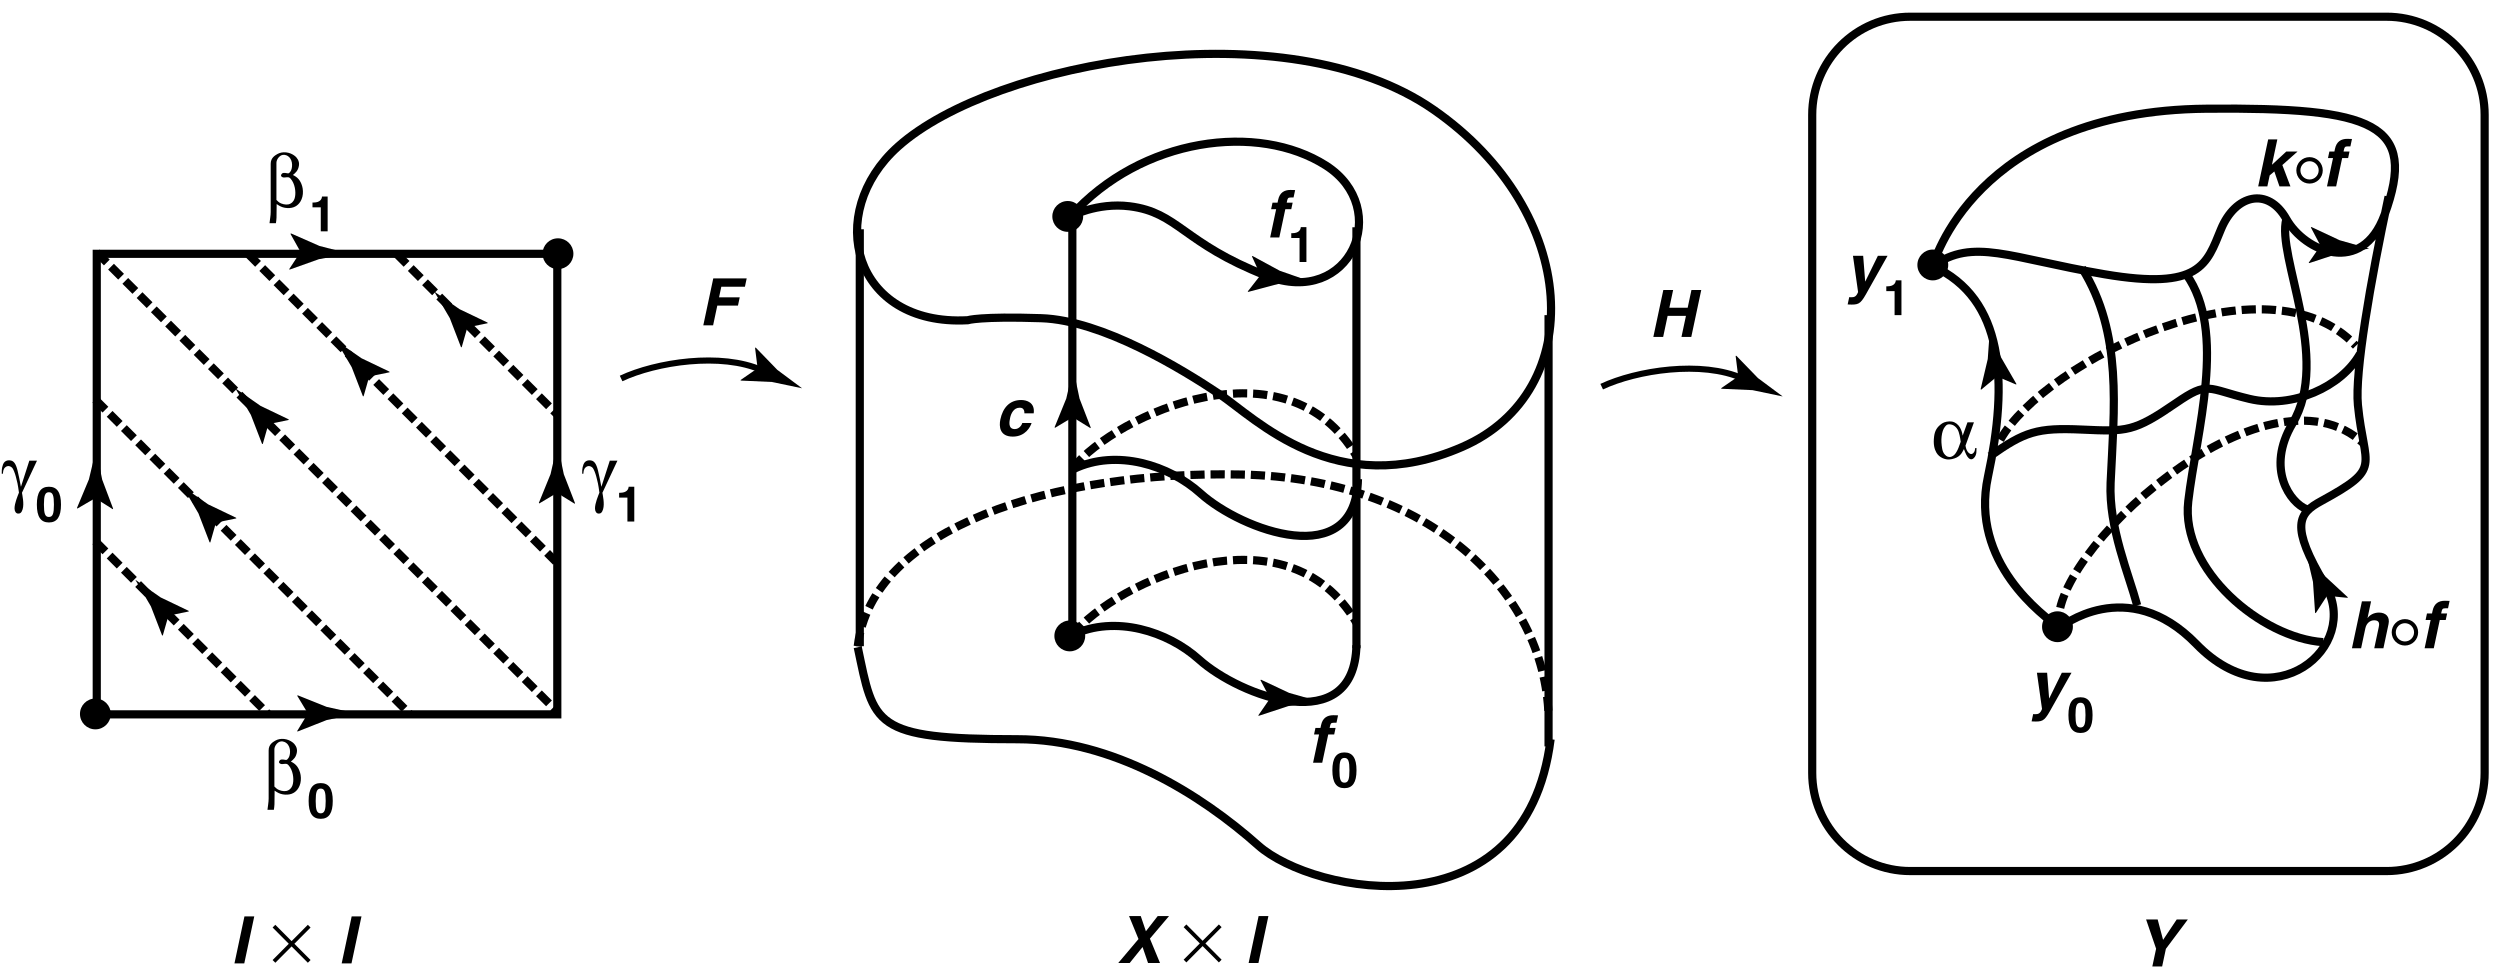<?xml version="1.0" encoding="UTF-8"?>
<!-- Generated by Pixelmator Pro 3.7 -->
<svg width="1055" height="408" viewBox="0 0 1055 408" xmlns="http://www.w3.org/2000/svg">
    <g id="g1">
        <path id="path1" fill="none" stroke="#000000" stroke-width="3.45" stroke-dasharray="6 2.5 6 2.5" stroke-dashoffset="0" d="M 40.254 228.436 L 112.99 301.172 M 40.254 168.633 L 172.792 301.172 M 104.655 107.109 L 234.603 237.061 M 167.328 107.109 L 234.892 174.671 M 40.83 106.533 L 234.603 299.733"/>
        <path id="path2" fill="none" stroke="#000000" stroke-width="3.45" d="M 40.83 301.458 L 235.179 301.458 L 235.179 107.109 L 40.83 107.109 Z"/>
        <path id="path3" fill="#000000" stroke="none" d="M 235.465 113.578 C 239.06 113.578 241.972 110.667 241.972 107.072 C 241.972 103.48 239.06 100.568 235.465 100.568 C 231.874 100.568 228.962 103.48 228.962 107.072 C 228.962 110.667 231.874 113.578 235.465 113.578"/>
        <path id="path4" fill="#000000" stroke="none" d="M 40.254 307.786 C 43.845 307.786 46.76 304.87 46.76 301.279 C 46.76 297.687 43.845 294.772 40.254 294.772 C 36.662 294.772 33.747 297.687 33.747 301.279 C 33.747 304.87 36.662 307.786 40.254 307.786"/>
        <path id="path5" fill="#000000" stroke="none" d="M 71.093 259.799 L 68.695 268.19 L 68.399 268.117 L 63.69 255.911 C 61.499 252.165 59.305 248.421 57.114 244.678 C 60.674 247.155 64.235 249.636 67.795 252.113 L 79.598 257.764 L 79.677 258.037 L 71.093 259.799"/>
        <path id="path6" fill="#000000" stroke="none" d="M 91.141 220.528 L 88.744 228.919 L 88.447 228.85 L 83.738 216.64 C 81.547 212.893 79.353 209.15 77.162 205.407 C 80.722 207.884 84.283 210.365 87.843 212.842 L 99.646 218.493 L 99.725 218.765 L 91.141 220.528"/>
        <path id="path7" fill="#000000" stroke="none" d="M 113.28 178.983 L 110.882 187.377 L 110.585 187.305 L 105.876 175.095 C 103.682 171.352 101.491 167.608 99.297 163.862 C 102.861 166.343 106.421 168.82 109.982 171.297 L 121.784 176.948 L 121.864 177.22 L 113.28 178.983"/>
        <path id="path8" fill="#000000" stroke="none" d="M 155.829 158.859 L 153.431 167.25 L 153.134 167.181 L 148.425 154.971 C 146.234 151.225 144.04 147.481 141.849 143.738 C 145.41 146.215 148.97 148.696 152.531 151.173 L 164.333 156.824 L 164.412 157.096 L 155.829 158.859"/>
        <path id="path9" fill="#000000" stroke="none" d="M 197.229 138.159 L 194.831 146.55 L 194.534 146.481 L 189.825 134.271 C 187.634 130.524 185.44 126.781 183.249 123.038 C 186.81 125.515 190.37 127.996 193.93 130.473 L 205.733 136.124 L 205.812 136.396 L 197.229 138.159"/>
        <path id="path10" fill="#000000" stroke="none" d="M 235.065 207.987 L 227.568 212.455 L 227.399 212.2 L 232.336 200.083 C 233.305 195.854 234.275 191.624 235.244 187.394 C 236.138 191.641 237.035 195.885 237.928 200.132 L 242.655 212.334 L 242.524 212.586 L 235.065 207.987"/>
        <path id="path11" fill="#000000" stroke="none" d="M 452.701 176.075 L 445.204 180.543 L 445.039 180.288 L 449.972 168.171 C 450.942 163.941 451.911 159.711 452.881 155.482 C 453.778 159.729 454.671 163.972 455.568 168.219 L 460.291 180.422 L 460.16 180.674 L 452.701 176.075"/>
        <path id="path12" fill="#000000" stroke="none" d="M 129.926 301.065 L 125.414 293.595 L 125.669 293.427 L 137.816 298.291 C 142.053 299.233 146.286 300.178 150.523 301.12 C 146.283 302.041 142.042 302.962 137.803 303.884 L 125.627 308.683 L 125.376 308.555 L 129.926 301.065"/>
        <path id="path13" fill="#000000" stroke="none" d="M 450.586 97.836 C 454.181 97.836 457.093 94.924 457.093 91.333 C 457.093 87.741 454.181 84.826 450.586 84.826 C 446.995 84.826 444.083 87.741 444.083 91.333 C 444.083 94.924 446.995 97.836 450.586 97.836"/>
        <path id="path14" fill="#000000" stroke="none" d="M 451.449 274.866 C 455.044 274.866 457.956 271.954 457.956 268.359 C 457.956 264.767 455.044 261.856 451.449 261.856 C 447.857 261.856 444.946 264.767 444.946 268.359 C 444.946 271.954 447.857 274.866 451.449 274.866"/>
        <path id="path15" fill="#000000" stroke="none" d="M 535.967 294.706 L 531.892 286.989 L 532.158 286.837 L 544.002 292.395 C 548.177 293.582 552.351 294.769 556.522 295.955 C 552.237 296.632 547.952 297.304 543.664 297.977 L 531.234 302.062 L 530.985 301.921 L 535.967 294.706"/>
        <path id="path16" fill="#000000" stroke="none" d="M 126.818 106.288 L 122.56 98.671 L 122.819 98.512 L 134.797 103.783 C 138.996 104.87 143.198 105.954 147.397 107.04 C 143.129 107.817 138.862 108.596 134.594 109.373 L 122.264 113.758 L 122.015 113.62 L 126.818 106.288"/>
        <path id="path17" fill="#000000" stroke="none" d="M 40.178 210.219 L 32.643 214.618 L 32.477 214.363 L 37.525 202.288 C 38.532 198.069 39.54 193.849 40.547 189.63 C 41.403 193.88 42.258 198.134 43.117 202.388 L 47.73 214.636 L 47.595 214.887 L 40.178 210.219"/>
        <path id="path18" fill="none" stroke="#000000" stroke-width="3.45" d="M 408.324 135.141 C 360.024 137.728 347.463 90.011 378.999 61.828 C 419.536 25.603 543.019 3.275 604.974 46.303 C 667.074 89.428 670.524 165.328 617.049 188.616 C 563.574 211.903 529.936 176.541 514.411 166.191 C 498.886 155.841 465.249 135.141 439.374 134.278 C 413.499 133.416 408.324 135.141 408.324 135.141 Z"/>
        <path id="path19" fill="none" stroke="#000000" stroke-width="3.45" stroke-dasharray="6 2.5 6 2.5" stroke-dashoffset="0" d="M 361.966 272.709 C 368.004 222.684 444.114 198.521 524.116 200.26 C 603.466 201.984 651.766 249.422 653.491 302.034"/>
        <path id="path20" fill="none" stroke="#000000" stroke-width="3.45" d="M 362.829 96.76 L 362.829 272.709 M 653.491 132.984 L 653.491 314.972 M 361.966 273.141 C 368.866 305.916 367.949 311.953 429.241 311.953 C 469.779 311.953 506.794 335.272 531.016 356.803 C 554.304 377.503 644.004 394.753 654.354 311.953 M 452.529 91.584 L 452.529 268.397 M 572.416 95.897 L 572.416 273.572"/>
        <path id="path21" fill="none" stroke="#000000" stroke-width="3.45" stroke-dasharray="6 2.5 6 2.5" stroke-dashoffset="0" d="M 452.529 197.672 C 471.504 174.385 543.091 142.472 572.416 192.497 M 452.529 267.966 C 471.504 244.678 543.091 212.766 572.416 262.791"/>
        <path id="path22" fill="none" stroke="#000000" stroke-width="3.45" d="M 452.529 267.966 C 470.641 259.341 492.787 266.42 506.004 278.316 C 523.254 293.841 571.554 311.953 572.416 272.278 M 453.174 197.886 C 471.286 189.261 493.436 196.344 506.649 208.236 C 523.899 223.761 572.199 241.873 573.062 202.198 M 451.666 91.367 C 481.854 57.733 531.016 51.692 559.479 69.805 C 587.941 87.917 569.829 130.18 534.466 116.38 C 499.104 102.58 497.22 89.625 476.679 87.055 C 462.879 85.33 451.666 91.367 451.666 91.367 Z"/>
        <path id="path23" fill="#000000" stroke="none" d="M 531.924 116.11 L 528.308 108.165 L 528.581 108.031 L 540.083 114.268 C 544.178 115.697 548.277 117.125 552.372 118.553 C 548.056 118.977 543.737 119.398 539.417 119.823 L 526.769 123.176 L 526.531 123.017 L 531.924 116.11"/>
        <path id="path24" fill="none" stroke="#000000" stroke-width="3.45" d="M 815.641 112.284 C 815.641 112.284 832.891 46.734 931.216 45.872 C 1001.958 45.251 1020.433 52.047 1006.254 90.722 C 996.766 116.597 972.616 106.247 964.854 92.447 C 957.091 78.647 943.291 82.097 937.254 96.76 C 931.216 111.422 928.629 122.635 888.091 115.734 C 847.554 108.834 832.891 100.209 815.641 112.284 Z M 995.904 149.372 C 988.141 163.172 967.441 172.659 949.329 168.347 C 931.216 164.034 932.079 160.584 918.279 170.072 C 900.511 182.288 897.579 182.147 878.604 181.284 C 859.629 180.422 854.454 182.147 839.791 192.497 M 815.641 112.284 C 845.829 126.084 847.519 161.029 838.929 201.122 C 831.166 237.347 862.216 259.772 869.116 264.947 C 869.116 264.947 897.579 241.659 926.904 271.847 C 959.199 305.094 996.766 272.709 981.241 246.834 C 966.127 221.646 970.029 216.647 979.516 211.472 C 1005.767 197.154 997.629 197.672 995.041 170.934 C 993.713 157.2 1000.216 119.184 1007.979 82.959"/>
        <path id="path25" fill="none" stroke="#000000" stroke-width="3.45" stroke-dasharray="6 2.5 6 2.5" stroke-dashoffset="0" d="M 869.116 264.947 C 862.216 235.622 956.229 148.51 997.629 187.322 M 844.104 185.597 C 863.079 151.959 957.091 106.247 994.179 145.922"/>
        <path id="path26" fill="#000000" stroke="none" d="M 868.254 270.984 C 871.845 270.984 874.76 268.073 874.76 264.478 C 874.76 260.886 871.845 257.975 868.254 257.975 C 864.662 257.975 861.747 260.886 861.747 264.478 C 861.747 268.073 864.662 270.984 868.254 270.984"/>
        <path id="path27" fill="#000000" stroke="none" d="M 815.641 118.322 C 819.233 118.322 822.148 115.41 822.148 111.815 C 822.148 108.224 819.233 105.312 815.641 105.312 C 812.05 105.312 809.135 108.224 809.135 111.815 C 809.135 115.41 812.05 118.322 815.641 118.322"/>
        <path id="path28" fill="#000000" stroke="none" d="M 979.244 103.673 L 975.169 95.952 L 975.431 95.8 L 987.279 101.358 C 991.453 102.548 995.624 103.735 999.799 104.922 C 995.51 105.595 991.226 106.268 986.941 106.944 L 974.507 111.025 L 974.262 110.884 L 979.244 103.673"/>
        <path id="path29" fill="#000000" stroke="none" d="M 842.748 158.891 L 836.027 164.462 L 835.824 164.234 L 838.836 151.5 C 839.143 147.171 839.45 142.844 839.757 138.515 C 841.295 142.572 842.831 146.629 844.37 150.687 L 850.918 162.016 L 850.828 162.289 L 842.748 158.891"/>
        <path id="path30" fill="#000000" stroke="none" d="M 982 251.444 L 977.232 258.754 L 976.97 258.599 L 976.073 245.544 C 975.086 241.318 974.096 237.095 973.106 232.869 C 975.776 236.288 978.447 239.707 981.121 243.126 L 990.729 252.009 L 990.722 252.292 L 982 251.444"/>
        <path id="path31" fill="none" stroke="#000000" stroke-width="3.45" d="M 964.854 92.447 C 960.541 107.972 983.829 151.097 967.441 178.697 C 956.018 197.938 966.579 212.334 973.479 214.922 M 922.591 115.734 C 939.841 139.885 926.904 182.147 923.454 211.472 C 920.031 240.559 954.504 269.259 980.379 270.984 M 878.604 113.147 C 895.854 140.747 892.104 172.394 890.679 203.709 C 889.816 222.684 898.441 242.522 901.891 255.459 M 1007.116 367.584 C 1029.979 367.584 1048.516 349.047 1048.516 326.184 L 1048.516 48.459 C 1048.516 25.596 1029.979 7.059 1007.116 7.059 L 806.154 7.059 C 783.291 7.059 764.754 25.596 764.754 48.459 L 764.754 326.184 C 764.754 349.047 783.291 367.584 806.154 367.584 L 1007.116 367.584 Z"/>
        <path id="path32" fill="none" stroke="#000000" stroke-width="2.587" d="M 675.916 163.172 C 690.579 156.272 718.179 151.959 735.429 159.722"/>
        <path id="path33" fill="#000000" stroke="none" d="M 733.517 158.856 L 732.441 150.193 L 732.745 150.145 L 741.849 159.539 C 745.334 162.13 748.815 164.718 752.296 167.305 C 748.049 166.418 743.802 165.528 739.555 164.642 L 726.483 164.055 L 726.304 163.834 L 733.517 158.856"/>
        <path id="path34" fill="none" stroke="#000000" stroke-width="2.587" d="M 262.103 159.725 C 276.765 152.825 304.365 148.513 321.615 156.275"/>
        <path id="path35" fill="#000000" stroke="none" d="M 319.704 155.409 L 318.631 146.747 L 318.931 146.698 L 328.039 156.093 C 331.52 158.683 335.001 161.271 338.482 163.862 C 334.235 162.972 329.988 162.082 325.745 161.195 L 312.669 160.609 L 312.49 160.388 L 319.704 155.409"/>
        <path id="path36" fill="#000000" stroke="none" d="M 302.699 128.968 L 311.42 128.968 L 312.166 125.463 L 303.444 125.463 L 304.394 120.992 L 314.358 120.992 L 315.103 117.486 L 301 117.486 L 296.789 137.297 L 300.929 137.297 L 302.699 128.968 Z"/>
        <path id="path37" fill="#000000" stroke="none" d="M 711.47 133.29 L 709.58 142.185 L 713.72 142.185 L 717.931 122.374 L 713.791 122.374 L 712.198 129.868 L 704.47 129.868 L 706.063 122.374 L 701.923 122.374 L 697.712 142.185 L 701.852 142.185 L 703.742 133.29 L 711.47 133.29 Z"/>
        <path id="path38" fill="#000000" stroke="none" d="M 914.004 400.413 L 923.261 388.024 L 918.569 388.024 L 912.82 396.633 L 910.537 388.024 L 905.652 388.024 L 909.876 400.358 L 908.286 407.835 L 912.426 407.835 L 914.004 400.413 Z"/>
        <path id="path39" fill="#000000" stroke="none" d="M 542.403 88.279 L 544.915 88.279 L 545.501 85.519 L 542.99 85.519 L 543.112 84.944 C 543.368 83.74 543.483 83.329 544.807 83.329 L 545.884 83.329 L 546.547 80.21 C 546.221 80.183 545.703 80.155 544.571 80.155 C 541.922 80.155 540.019 81.314 539.376 84.342 L 539.126 85.519 L 537.001 85.519 L 536.414 88.279 L 538.539 88.279 L 536.003 100.208 L 539.867 100.208 L 542.403 88.279 Z"/>
        <path id="path40" fill="#000000" stroke="none" d="M 544.913 100.439 L 548.411 100.439 L 548.411 110.559 L 551.309 110.559 L 551.309 95.863 L 548.929 95.863 C 548.866 96.961 548.121 98.41 545.327 98.41 L 544.913 98.41 L 544.913 100.439 Z"/>
        <path id="path41" fill="#000000" stroke="none" d="M 560.517 309.943 L 563.029 309.943 L 563.615 307.182 L 561.104 307.182 L 561.226 306.608 C 561.482 305.404 561.597 304.993 562.921 304.993 L 563.998 304.993 L 564.661 301.874 C 564.335 301.847 563.817 301.819 562.685 301.819 C 560.036 301.819 558.133 302.978 557.49 306.006 L 557.24 307.182 L 555.115 307.182 L 554.528 309.943 L 556.653 309.943 L 554.117 321.872 L 557.981 321.872 L 560.517 309.943 Z"/>
        <path id="path42" fill="#000000" stroke="none" d="M 562.26 325.056 C 562.26 330.205 563.895 332.606 567.352 332.606 C 570.809 332.606 572.444 330.205 572.444 325.056 C 572.444 319.906 570.809 317.526 567.352 317.526 C 563.895 317.526 562.26 319.906 562.26 325.056 M 565.24 325.056 C 565.24 321.271 565.696 319.844 567.352 319.844 C 569.008 319.844 569.463 321.271 569.463 325.056 C 569.463 328.84 569.008 330.288 567.352 330.288 C 565.696 330.288 565.24 328.84 565.24 325.056 Z"/>
        <path id="path43" fill="#000000" stroke="none" d="M 874.177 283.895 L 870.092 283.895 L 864.784 294.716 L 864.729 294.716 L 863.882 283.895 L 859.577 283.895 L 861.736 299.188 C 860.949 301.203 860.135 301.396 858.727 301.396 C 858.396 301.396 858.153 301.369 857.994 301.341 L 857.337 304.432 C 857.883 304.46 858.54 304.487 859.064 304.487 C 862.431 304.487 863.08 303.77 866.057 298.332 L 874.177 283.895 Z"/>
        <path id="path44" fill="#000000" stroke="none" d="M 872.877 301.768 C 872.877 306.918 874.512 309.319 877.969 309.319 C 881.426 309.319 883.061 306.918 883.061 301.768 C 883.061 296.619 881.426 294.238 877.969 294.238 C 874.512 294.238 872.877 296.619 872.877 301.768 M 875.858 301.768 C 875.858 297.984 876.313 296.557 877.969 296.557 C 879.625 296.557 880.08 297.984 880.08 301.768 C 880.08 305.553 879.625 307 877.969 307 C 876.313 307 875.858 305.553 875.858 301.768 Z"/>
        <path id="path45" fill="#000000" stroke="none" d="M 796.552 107.945 L 792.467 107.945 L 787.159 118.766 L 787.104 118.766 L 786.257 107.945 L 781.952 107.945 L 784.111 123.238 C 783.324 125.253 782.51 125.446 781.102 125.446 C 780.771 125.446 780.528 125.419 780.369 125.391 L 779.712 128.482 C 780.258 128.51 780.915 128.537 781.439 128.537 C 784.806 128.537 785.455 127.82 788.432 122.382 L 796.552 107.945 Z"/>
        <path id="path46" fill="#000000" stroke="none" d="M 796.017 122.864 L 799.516 122.864 L 799.516 132.984 L 802.414 132.984 L 802.414 118.288 L 800.034 118.288 C 799.971 119.386 799.226 120.835 796.432 120.835 L 796.017 120.835 L 796.017 122.864 Z"/>
        <path id="path47" fill="#000000" stroke="none" d="M 431.409 178.512 C 431.262 179.201 430.201 181.075 428.242 181.075 C 425.316 181.075 425.935 177.906 426.274 176.307 C 426.661 174.488 427.811 172.062 430.24 172.062 C 432.057 171.952 432.343 173.468 432.303 174.432 L 436.222 174.432 C 436.837 169.854 433.251 168.805 430.932 168.805 C 425.964 168.805 423.173 172.2 422.165 176.941 C 421.509 180.028 421.881 184.249 427.402 184.249 C 432.784 184.249 434.867 180.028 435.328 178.512 L 431.409 178.512 Z"/>
        <path id="path48" fill="#000000" stroke="none" d="M 957.808 74.009 L 959.761 72.352 L 961.928 78.647 L 966.565 78.647 L 963.151 69.646 L 969.549 63.958 L 964.802 63.958 L 958.759 69.536 L 961.033 58.836 L 957.169 58.836 L 952.958 78.647 L 956.822 78.647 L 957.808 74.009 Z"/>
        <path id="path49" fill="#000000" stroke="none" d="M 969.159 78.647 Z"/>
        <path id="path50" fill="#000000" stroke="none" d="M 988.393 66.718 L 990.904 66.718 L 991.491 63.958 L 988.979 63.958 L 989.101 63.383 C 989.357 62.179 989.472 61.768 990.797 61.768 L 991.873 61.768 L 992.536 58.649 C 992.211 58.622 991.693 58.594 990.561 58.594 C 987.911 58.594 986.009 59.753 985.365 62.781 L 985.115 63.958 L 982.99 63.958 L 982.404 66.718 L 984.529 66.718 L 981.993 78.647 L 985.857 78.647 L 988.393 66.718 Z"/>
        <path id="path51" fill="#000000" stroke="none" d="M 1007.956 263.418 C 1008.643 260.189 1006.765 258.505 1003.895 258.505 C 1001.797 258.505 999.912 259.582 999.157 260.796 L 999.102 260.796 L 1000.597 253.761 L 996.733 253.761 L 992.522 273.572 L 996.386 273.572 L 998.175 265.156 C 998.651 262.921 1000.221 261.762 1001.932 261.762 C 1004.389 261.762 1004.057 263.583 1003.828 264.659 L 1001.934 273.572 L 1005.798 273.572 L 1007.956 263.418 Z"/>
        <path id="path52" fill="#000000" stroke="none" d="M 1010.352 273.572 Z"/>
        <path id="path53" fill="#000000" stroke="none" d="M 1029.586 261.643 L 1032.097 261.643 L 1032.684 258.882 L 1030.172 258.882 L 1030.294 258.308 C 1030.55 257.104 1030.665 256.693 1031.99 256.693 L 1033.066 256.693 L 1033.729 253.574 C 1033.404 253.547 1032.886 253.519 1031.754 253.519 C 1029.104 253.519 1027.202 254.678 1026.558 257.706 L 1026.308 258.882 L 1024.183 258.882 L 1023.597 261.643 L 1025.722 261.643 L 1023.186 273.572 L 1027.05 273.572 L 1029.586 261.643 Z"/>
        <path id="path54" fill="#000000" stroke="none" d="M 485.255 396.105 L 493.324 386.586 L 488.549 386.586 L 483.573 392.988 L 481.4 386.586 L 476.46 386.586 L 480.445 396.271 L 471.89 406.397 L 476.72 406.397 L 482.159 399.637 L 484.475 406.397 L 489.527 406.397 L 485.255 396.105 Z"/>
        <path id="path55" fill="#000000" stroke="none" d="M 515.515 391.266 L 514.366 390.118 L 507.504 397.011 L 500.642 390.118 L 499.494 391.266 L 506.325 398.128 L 499.494 404.99 L 500.642 406.139 L 507.504 399.246 L 514.366 406.139 L 515.515 404.99 L 508.684 398.128 L 515.515 391.266 Z"/>
        <path id="path56" fill="#000000" stroke="none" d="M 516.788 406.397 Z"/>
        <path id="path57" fill="#000000" stroke="none" d="M 535.268 386.586 L 531.129 386.586 L 526.918 406.397 L 531.057 406.397 L 535.268 386.586 Z"/>
        <path id="path58" fill="#000000" stroke="none" d="M 116.747 86.113 C 118.051 87.014 118.983 87.479 120.287 87.697 C 121.56 87.914 122.864 87.821 123.92 87.448 C 124.727 87.169 126.838 86.144 127.615 83.007 C 127.987 81.516 127.863 79.777 127.521 78.597 C 126.776 76.05 125.565 74.776 123.609 73.845 C 124.758 72.883 125.814 72.045 126.155 69.842 C 126.466 67.857 125.162 66.399 124.509 65.872 C 122.305 64.071 119.169 63.792 117.058 65.003 C 116.064 65.593 114.232 66.585 114.232 69.129 L 114.232 89.467 C 114.232 91.05 113.891 92.603 113.735 94.187 L 116.437 94.187 C 116.529 93.41 116.685 92.634 116.685 91.857 L 116.747 86.113 M 116.654 68.726 C 116.654 67.361 117.74 65.934 118.827 65.5 C 119.541 65.22 120.628 65.189 121.746 66.058 C 123.889 67.764 123.361 71.363 122.584 72.355 C 122.336 72.666 122.025 73.224 121.529 73.162 C 120.908 73.069 119.635 72.727 119.045 73.224 C 118.765 73.472 118.144 74.218 119.138 74.746 C 119.635 75.025 120.411 74.87 121.001 74.808 C 121.901 74.714 122.212 74.932 122.678 75.459 C 124.447 77.447 124.944 80.925 124.479 83.161 C 124.292 84.124 123.826 85.241 122.584 85.925 C 121.467 86.546 120.038 86.39 118.672 85.863 C 117.71 85.49 117.244 84.931 116.654 84.372 L 116.654 68.726 Z"/>
        <path id="path59" fill="#000000" stroke="none" d="M 131.868 87.501 L 135.367 87.501 L 135.367 97.622 L 138.265 97.622 L 138.265 82.926 L 135.884 82.926 C 135.822 84.023 135.077 85.473 132.282 85.473 L 131.868 85.473 L 131.868 87.501 Z"/>
        <path id="path60" fill="#000000" stroke="none" d="M 12.378 194.404 L 8.869 205.333 L 8.807 205.333 C 8.403 202.915 7.906 200.742 7.409 198.568 C 6.633 195.432 5.702 194.656 4.739 194.377 C 4.149 194.19 2.038 193.911 1.262 196.022 C 0.61 197.792 0.765 198.941 0.734 199.904 L 1.231 199.904 C 1.324 199.127 1.262 198.009 2.255 197.171 C 3.559 196.084 4.863 197.078 5.205 197.481 C 5.671 198.041 6.323 199.748 6.695 201.177 C 7.255 203.257 7.503 204.22 8 207.884 C 7.409 209.405 6.136 212.386 6.136 214.559 C 6.136 215.801 6.727 216.671 7.596 216.733 C 8.496 216.795 9.117 216.36 9.552 214.901 C 10.266 212.51 9.397 208.939 9.273 207.946 L 15.607 194.404 L 12.378 194.404 Z"/>
        <path id="path61" fill="#000000" stroke="none" d="M 15.555 212.931 C 15.555 218.08 17.19 220.481 20.647 220.481 C 24.104 220.481 25.739 218.08 25.739 212.931 C 25.739 207.781 24.104 205.401 20.647 205.401 C 17.19 205.401 15.555 207.781 15.555 212.931 M 18.536 212.931 C 18.536 209.146 18.991 207.719 20.647 207.719 C 22.303 207.719 22.759 209.146 22.759 212.931 C 22.759 216.715 22.303 218.163 20.647 218.163 C 18.991 218.163 18.536 216.715 18.536 212.931 Z"/>
        <path id="path62" fill="#000000" stroke="none" d="M 257.327 194.404 L 253.819 205.333 L 253.757 205.333 C 253.353 202.915 252.856 200.742 252.359 198.568 C 251.583 195.432 250.652 194.656 249.689 194.377 C 249.099 194.19 246.988 193.911 246.212 196.022 C 245.56 197.792 245.715 198.941 245.684 199.904 L 246.181 199.904 C 246.274 199.127 246.212 198.009 247.205 197.171 C 248.509 196.084 249.813 197.078 250.155 197.481 C 250.621 198.041 251.273 199.748 251.645 201.177 C 252.204 203.257 252.453 204.22 252.95 207.884 C 252.359 209.405 251.086 212.386 251.086 214.559 C 251.086 215.801 251.677 216.671 252.546 216.733 C 253.446 216.795 254.067 216.36 254.502 214.901 C 255.216 212.51 254.347 208.939 254.223 207.946 L 260.557 194.404 L 257.327 194.404 Z"/>
        <path id="path63" fill="#000000" stroke="none" d="M 261.271 209.977 L 264.769 209.977 L 264.769 220.097 L 267.667 220.097 L 267.667 205.401 L 265.287 205.401 C 265.225 206.498 264.48 207.948 261.685 207.948 L 261.271 207.948 L 261.271 209.977 Z"/>
        <path id="path64" fill="#000000" stroke="none" d="M 115.884 333.651 C 117.189 334.551 118.12 335.017 119.424 335.234 C 120.697 335.451 122.001 335.359 123.057 334.986 C 123.864 334.706 125.976 333.682 126.752 330.544 C 127.124 329.054 127 327.315 126.659 326.134 C 125.913 323.587 124.702 322.314 122.747 321.382 C 123.896 320.42 124.951 319.583 125.293 317.38 C 125.603 315.395 124.299 313.936 123.647 313.409 C 121.442 311.609 118.306 311.329 116.195 312.54 C 115.201 313.13 113.37 314.123 113.37 316.666 L 113.37 337.004 C 113.37 338.587 113.028 340.14 112.872 341.724 L 115.574 341.724 C 115.667 340.947 115.822 340.171 115.822 339.395 L 115.884 333.651 M 115.792 316.263 C 115.792 314.898 116.878 313.471 117.965 313.037 C 118.679 312.758 119.766 312.727 120.884 313.595 C 123.026 315.301 122.498 318.9 121.722 319.893 C 121.474 320.203 121.163 320.762 120.666 320.699 C 120.045 320.606 118.772 320.265 118.182 320.762 C 117.903 321.01 117.282 321.755 118.275 322.283 C 118.772 322.563 119.548 322.407 120.138 322.345 C 121.039 322.252 121.349 322.469 121.815 322.997 C 123.585 324.985 124.082 328.463 123.616 330.698 C 123.429 331.661 122.964 332.779 121.722 333.462 C 120.604 334.083 119.176 333.928 117.809 333.4 C 116.847 333.028 116.381 332.469 115.792 331.909 L 115.792 316.263 Z"/>
        <path id="path65" fill="#000000" stroke="none" d="M 130.24 337.993 C 130.24 343.143 131.875 345.543 135.332 345.543 C 138.789 345.543 140.424 343.143 140.424 337.993 C 140.424 332.844 138.789 330.463 135.332 330.463 C 131.875 330.463 130.24 332.844 130.24 337.993 M 133.221 337.993 C 133.221 334.209 133.676 332.782 135.332 332.782 C 136.988 332.782 137.444 334.209 137.444 337.993 C 137.444 341.777 136.988 343.225 135.332 343.225 C 133.676 343.225 133.221 341.777 133.221 337.993 Z"/>
        <path id="path66" fill="#000000" stroke="none" d="M 107.296 386.731 L 103.156 386.731 L 98.945 406.542 L 103.085 406.542 L 107.296 386.731 Z"/>
        <path id="path67" fill="#000000" stroke="none" d="M 106.232 406.542 Z"/>
        <path id="path68" fill="#000000" stroke="none" d="M 131.061 391.411 L 129.912 390.262 L 123.05 397.156 L 116.188 390.262 L 115.039 391.411 L 121.871 398.273 L 115.039 405.135 L 116.188 406.284 L 123.05 399.391 L 129.912 406.284 L 131.061 405.135 L 124.23 398.273 L 131.061 391.411 Z"/>
        <path id="path69" fill="#000000" stroke="none" d="M 133.111 406.542 Z"/>
        <path id="path70" fill="#000000" stroke="none" d="M 152.543 386.731 L 148.403 386.731 L 144.192 406.542 L 148.332 406.542 L 152.543 386.731 Z"/>
        <path id="path71" fill="#000000" stroke="none" d="M 830.273 178.229 L 828.286 183.754 L 828.223 183.754 C 828.068 182.55 827.633 181.309 827.043 180.316 C 826.329 179.137 825.15 178.144 823.69 177.895 C 822.386 177.678 820.554 178.02 819.592 178.672 C 817.356 180.192 816.518 181.805 816.207 184.07 C 815.741 187.545 816.362 189.623 817.17 191.019 C 817.791 192.074 818.66 192.819 819.808 193.347 C 821.858 194.247 823.379 193.905 824.808 193.439 C 827.571 192.539 828.254 190.399 828.782 189.499 C 829.527 191.517 830.024 192.604 830.77 193.318 C 831.328 193.845 832.011 194.094 832.85 193.411 C 833.688 192.728 833.998 191.517 834.03 190.927 L 834.092 189.095 L 833.533 189.095 C 833.471 189.499 833.44 190.492 832.787 191.144 C 831.825 192.107 831.018 191.299 830.708 191.02 C 830.117 190.43 829.683 189.561 829.434 188.071 L 833.005 178.229 L 830.273 178.229 M 826.485 188.971 C 826.112 189.965 825.274 191.485 824.652 192.012 C 823.969 192.601 823.255 192.881 822.728 192.85 C 821.889 192.788 821.485 192.601 820.802 191.919 C 820.057 191.174 819.746 190.182 819.592 189.282 C 819.281 187.545 819.157 185.807 819.374 184.101 C 819.592 182.457 819.964 181.123 820.74 180.13 C 821.423 179.261 821.982 178.734 823.814 179.261 C 824.715 179.541 825.553 180.347 826.05 181.154 C 826.857 182.457 827.199 184.877 827.416 186.428 L 826.485 188.971 Z"/>
        <path id="path72" fill="none" stroke="#000000" stroke-width="1.725" d="M 974.628 76.608 C 977.232 76.608 979.347 74.497 979.347 71.892 C 979.347 69.284 977.232 67.172 974.628 67.172 C 972.023 67.172 969.911 69.284 969.911 71.892 C 969.911 74.497 972.023 76.608 974.628 76.608 Z M 1014.879 271.561 C 1017.484 271.561 1019.595 269.446 1019.595 266.841 C 1019.595 264.236 1017.484 262.125 1014.879 262.125 C 1012.274 262.125 1010.159 264.236 1010.159 266.841 C 1010.159 269.446 1012.274 271.561 1014.879 271.561 Z"/>
    </g>
</svg>
